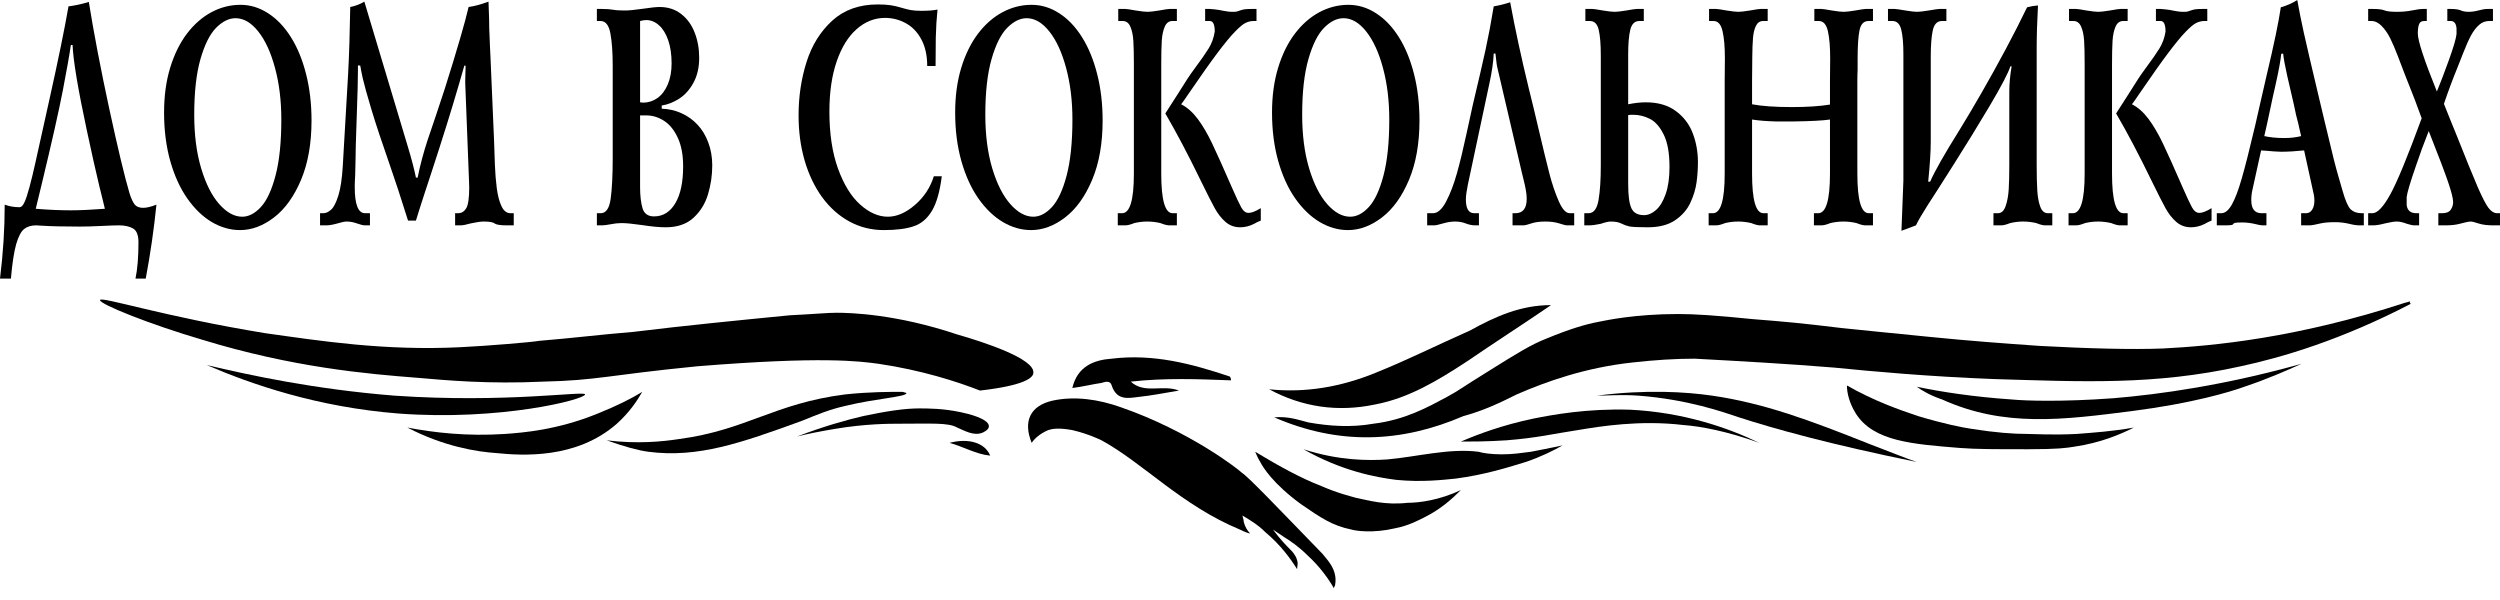 <svg width="200" height="48" viewBox="0 0 200 48" fill="none" xmlns="http://www.w3.org/2000/svg">
<path d="M90.459 30.53C91.576 31.551 92.999 30.735 94.319 31.245C93.1 31.449 92.084 31.653 91.069 31.755C90.256 31.857 89.342 32.061 88.935 30.837C88.834 30.428 88.427 30.53 88.123 30.633C87.411 30.735 86.599 30.939 85.786 31.041C86.192 29.306 87.513 28.796 88.935 28.694C92.288 28.286 95.335 29.102 98.383 30.122C98.383 30.122 98.484 30.224 98.484 30.428C95.843 30.326 93.202 30.224 90.459 30.53Z" fill="black"/>
<path d="M117.583 26.449C115.043 27.572 112.605 28.796 110.065 29.816C107.323 30.939 104.478 31.449 101.532 31.143C104.173 32.572 107.018 32.98 109.964 32.367C112.707 31.857 115.043 30.429 117.38 28.898C119.615 27.367 121.85 25.939 124.084 24.408C121.646 24.408 119.615 25.327 117.583 26.449Z" fill="black"/>
<path d="M72.205 31.347C71.189 31.347 69.564 31.347 67.634 31.551C61.945 32.266 59.71 34.408 54.326 35.123C53.005 35.327 50.973 35.531 48.535 35.225C49.958 35.735 51.075 36.041 51.888 36.143C55.849 36.653 59.303 35.429 64.078 33.694C65.602 33.082 66.313 32.776 67.634 32.47C70.173 31.857 72.51 31.755 72.51 31.449C72.611 31.449 72.51 31.449 72.205 31.347Z" fill="black"/>
<path d="M32.586 34.204C35.532 35.735 38.173 36.143 39.697 36.245C41.729 36.449 46.097 36.755 49.348 33.898C50.364 32.98 50.973 32.062 51.38 31.347C50.567 31.857 49.348 32.47 47.824 33.082C44.573 34.408 41.831 34.612 40.408 34.715C37.361 34.919 34.719 34.612 32.586 34.204Z" fill="black"/>
<path d="M31.57 31.653C25.17 31.143 19.989 30.02 16.535 29.204C20.091 30.735 25.373 32.571 31.875 33.082C40.002 33.694 46.808 31.959 46.808 31.551C46.808 31.245 40.51 32.265 31.57 31.653Z" fill="black"/>
<path d="M162.18 34.715C161.062 34.715 159.64 34.612 157.71 34.306C156.999 34.204 155.475 33.898 153.443 33.286C151.919 32.776 149.888 32.061 147.754 30.837C147.754 31.449 147.957 32.266 148.465 33.082C149.888 35.327 153.037 35.531 156.796 35.837C158.116 35.939 159.538 35.939 162.281 35.939C164.618 35.939 165.329 35.837 165.938 35.735C168.072 35.429 169.697 34.715 170.713 34.204C168.986 34.51 167.462 34.612 166.142 34.715C164.211 34.816 162.688 34.715 162.18 34.715Z" fill="black"/>
<path d="M75.964 35.429C77.488 35.021 78.808 35.429 79.215 36.449C78.097 36.347 77.081 35.735 75.964 35.429Z" fill="black"/>
<path d="M130.383 32.776C126.929 32.673 124.186 33.184 122.662 33.49C120.224 34 118.294 34.714 116.872 35.327C117.684 35.327 119.005 35.327 120.529 35.224C123.069 35.02 124.186 34.714 126.218 34.408C128.046 34.102 131.196 33.592 134.65 34C136.072 34.102 138.205 34.51 140.745 35.428C138.205 34.204 134.65 32.98 130.383 32.776Z" fill="black"/>
<path d="M118.294 36.143C115.957 35.837 113.316 36.551 110.98 36.755C109.456 36.857 107.119 36.857 104.275 35.939C107.323 37.674 110.065 38.184 111.691 38.388C113.723 38.592 115.45 38.388 116.465 38.286C118.802 37.98 120.732 37.367 122.053 36.959C123.272 36.551 124.288 36.041 124.999 35.633C123.983 35.837 123.069 36.041 122.459 36.143C121.646 36.245 121.037 36.347 120.123 36.347C119.31 36.347 118.599 36.245 118.294 36.143Z" fill="black"/>
<path d="M108.44 39.816C108.135 39.715 107.119 39.51 105.494 38.796C104.173 38.286 102.446 37.368 100.415 36.143C100.516 36.347 100.618 36.653 100.821 36.959C101.024 37.368 101.837 38.694 104.072 40.327C105.697 41.449 106.611 42.061 108.135 42.368C108.44 42.47 109.862 42.674 111.589 42.266C112.707 42.061 113.621 41.551 114.027 41.347C115.246 40.735 116.161 39.919 116.872 39.204C115.145 40.021 113.519 40.225 112.605 40.225C110.776 40.429 109.456 40.021 108.44 39.816Z" fill="black"/>
<path d="M76.878 32.98C75.456 32.673 74.237 32.673 73.526 32.673C72.408 32.673 70.986 32.877 69.056 33.286C67.735 33.592 65.907 34.102 63.773 34.918C64.586 34.714 65.602 34.51 66.821 34.306C69.259 33.898 71.189 33.898 71.799 33.898C74.542 33.898 75.862 33.796 76.573 34.204C77.081 34.408 77.894 34.918 78.605 34.612C78.605 34.612 79.113 34.408 79.113 34.102C79.113 33.49 77.386 33.081 76.878 32.98Z" fill="black"/>
<path d="M149.583 35.531C144.707 33.592 141.151 32.265 136.986 31.653C134.853 31.347 131.703 31.143 127.742 31.653C128.554 31.653 129.672 31.551 131.094 31.653C135.056 31.959 137.9 32.98 139.119 33.388C141.964 34.306 146.332 35.531 153.342 36.959C152.427 36.653 151.208 36.143 149.583 35.531Z" fill="black"/>
<path d="M82.668 29.816C82.77 28.694 78.707 27.367 76.573 26.755C71.697 25.122 68.04 25.02 66.922 25.02C66.211 25.02 65.195 25.122 63.164 25.224C58.999 25.633 54.834 26.041 50.669 26.551C48.129 26.755 45.691 27.061 43.151 27.265C42.643 27.367 38.986 27.673 36.853 27.775C30.757 28.081 25.576 27.265 21.208 26.653C13.081 25.326 8.103 23.694 8.002 24C7.9 24.306 11.964 25.939 16.129 27.163C23.443 29.408 29.437 29.918 33.399 30.224C35.735 30.428 39.088 30.735 43.456 30.53C47.824 30.428 48.535 30.02 55.748 29.306C65.805 28.49 68.751 28.898 70.275 29.102C73.729 29.612 76.573 30.53 78.402 31.245C81.957 30.837 82.668 30.224 82.668 29.816Z" fill="black"/>
<path d="M169.088 31.857C164.923 32.163 161.977 32.061 160.961 31.959C157.913 31.755 155.272 31.347 153.342 30.939C153.748 31.245 154.459 31.653 155.373 31.959C160.351 34.204 165.024 33.592 170.611 32.878C175.386 32.265 178.434 31.347 179.551 30.939C181.38 30.326 183.005 29.612 184.123 29.102C177.926 30.837 172.745 31.551 169.088 31.857Z" fill="black"/>
<path d="M192.859 24.102C192.757 24.102 192.554 24.204 192.453 24.204C183.716 27.061 177.011 27.674 173.05 27.878C170.611 27.98 166.954 27.878 163.196 27.674C160.25 27.469 157.507 27.265 154.459 26.959C151.411 26.653 148.262 26.347 147.348 26.245C143.996 25.837 142.777 25.735 140.237 25.531C137.189 25.224 135.564 25.122 134.243 25.122C130.789 25.122 128.453 25.633 127.945 25.735C126.827 25.939 125.507 26.347 123.78 27.061C122.459 27.571 121.342 28.286 119.208 29.612C116.567 31.245 116.872 31.143 115.754 31.755C114.23 32.571 112.402 33.592 109.862 33.898C108.135 34.204 106.408 34.102 104.681 33.796C103.869 33.592 103.056 33.286 101.938 33.388C107.119 35.633 112.097 35.429 117.075 33.286C118.599 32.878 119.919 32.265 121.342 31.551C123.678 30.531 126.827 29.408 130.586 29C132.415 28.796 134.04 28.694 135.564 28.694C139.323 28.898 142.98 29.102 146.738 29.408C149.786 29.714 154.256 30.122 159.538 30.326C166.548 30.531 172.338 30.837 179.246 29.306C182.599 28.592 187.373 27.163 192.859 24.306C192.757 24.204 192.757 24.102 192.859 24.102Z" fill="black"/>
<path d="M105.799 44.306C101.837 40.225 99.907 38.184 99.297 37.776C99.094 37.572 95.234 34.51 89.646 32.572C87.919 31.959 85.989 31.653 84.161 32.061C82.434 32.469 81.824 33.694 82.535 35.429C82.738 35.123 83.145 34.714 83.856 34.408C84.161 34.306 84.669 34.204 85.786 34.408C87.107 34.714 88.123 35.225 88.123 35.225C91.475 37.061 94.522 40.429 99.196 42.367C99.602 42.572 99.907 42.674 100.008 42.674C99.805 42.469 99.602 42.163 99.5 41.755C99.5 41.551 99.399 41.347 99.399 41.245C99.907 41.551 100.618 41.959 101.227 42.572C102.446 43.592 103.259 44.714 103.767 45.531C103.767 45.327 103.869 45.123 103.767 44.816C103.665 44.408 103.361 44.102 103.259 44C102.954 43.694 102.446 43.184 101.837 42.367C102.142 42.572 102.446 42.776 102.751 42.98C103.259 43.286 103.97 43.796 104.58 44.408C105.596 45.327 106.307 46.347 106.713 47.061C106.713 46.959 106.815 46.857 106.815 46.755C107.018 45.531 106.103 44.714 105.799 44.306Z" fill="black"/>
<path d="M0.874 22.286H0C0.251 20.281 0.376 18.31 0.376 16.372C0.736 16.509 1.136 16.577 1.576 16.577C1.701 16.577 1.824 16.455 1.944 16.21C2.064 15.965 2.202 15.552 2.358 14.971C2.514 14.39 2.673 13.735 2.834 13.004C2.999 12.274 3.372 10.591 3.954 7.956C4.657 4.802 5.165 2.32 5.48 0.51C5.999 0.444 6.541 0.326 7.106 0.156C7.502 2.625 8.043 5.453 8.728 8.64C9.417 11.828 9.96 14.098 10.358 15.451C10.489 15.866 10.626 16.166 10.768 16.353C10.913 16.536 11.142 16.627 11.454 16.627C11.729 16.627 12.084 16.542 12.515 16.372C12.315 18.347 12.029 20.319 11.659 22.286H10.839C10.998 21.53 11.077 20.561 11.077 19.379C11.077 18.81 10.932 18.443 10.643 18.277C10.353 18.111 9.978 18.028 9.518 18.028C9.245 18.028 8.769 18.044 8.089 18.078C7.409 18.111 6.842 18.127 6.387 18.127C5.075 18.127 4.042 18.102 3.29 18.053C3.242 18.053 3.176 18.049 3.089 18.04C3.003 18.032 2.937 18.028 2.893 18.028C2.5 18.028 2.179 18.125 1.931 18.32C1.686 18.515 1.474 18.918 1.296 19.528C1.12 20.142 0.98 21.061 0.874 22.286ZM5.806 3.598H5.668C5.56 4.366 5.346 5.574 5.029 7.221C4.711 8.864 4.148 11.363 3.34 14.716C3.254 15.073 3.185 15.355 3.135 15.563C3.085 15.77 2.993 16.15 2.859 16.702C3.868 16.785 4.804 16.826 5.668 16.826C6.368 16.826 7.275 16.785 8.39 16.702C8.325 16.432 8.28 16.241 8.252 16.129C8.224 16.013 8.179 15.83 8.118 15.581C8.057 15.328 7.999 15.098 7.946 14.89C7.659 13.695 7.322 12.191 6.935 10.377C6.23 7.078 5.854 4.818 5.806 3.598Z" fill="black"/>
<path d="M13.126 9.001C13.126 7.686 13.287 6.495 13.611 5.428C13.937 4.358 14.384 3.447 14.953 2.695C15.524 1.944 16.177 1.372 16.913 0.977C17.651 0.583 18.426 0.386 19.237 0.386C20.017 0.386 20.753 0.61 21.444 1.058C22.138 1.502 22.744 2.135 23.263 2.957C23.784 3.779 24.191 4.764 24.483 5.914C24.776 7.059 24.922 8.3 24.922 9.636C24.922 11.475 24.642 13.06 24.082 14.392C23.522 15.72 22.8 16.723 21.917 17.399C21.036 18.071 20.132 18.407 19.204 18.407C18.426 18.407 17.674 18.194 16.946 17.766C16.222 17.335 15.57 16.708 14.99 15.886C14.41 15.06 13.955 14.062 13.623 12.892C13.291 11.718 13.126 10.421 13.126 9.001ZM15.538 9.182C15.538 10.8 15.723 12.23 16.094 13.471C16.467 14.712 16.951 15.666 17.544 16.335C18.138 17.003 18.748 17.337 19.375 17.337C19.893 17.337 20.391 17.079 20.867 16.565C21.347 16.046 21.74 15.202 22.046 14.031C22.353 12.861 22.506 11.371 22.506 9.562C22.506 8.059 22.339 6.688 22.004 5.447C21.673 4.206 21.226 3.231 20.663 2.521C20.1 1.811 19.494 1.457 18.844 1.457C18.317 1.457 17.802 1.71 17.297 2.216C16.793 2.722 16.374 3.557 16.039 4.719C15.705 5.881 15.538 7.368 15.538 9.182Z" fill="black"/>
<path d="M25.604 18.028V17.057H25.863C26.075 17.057 26.285 16.961 26.494 16.77C26.703 16.579 26.895 16.202 27.071 15.637C27.246 15.073 27.363 14.289 27.422 13.284L27.848 5.939C27.929 4.449 27.986 2.656 28.02 0.56C28.427 0.481 28.803 0.338 29.148 0.131L32.626 11.728C32.93 12.736 33.146 13.562 33.274 14.206H33.412C33.515 13.683 33.635 13.17 33.772 12.668C33.908 12.162 34.052 11.68 34.202 11.224C34.355 10.767 34.581 10.101 34.879 9.226C35.178 8.346 35.413 7.634 35.586 7.09C36.575 3.953 37.209 1.776 37.488 0.56C37.964 0.494 38.495 0.351 39.08 0.131C39.089 0.301 39.097 0.54 39.105 0.847C39.117 1.15 39.125 1.386 39.13 1.556C39.13 2.017 39.142 2.459 39.164 2.882C39.178 3.247 39.189 3.521 39.197 3.704C39.209 3.882 39.221 4.144 39.235 4.488L39.523 11.193C39.543 11.819 39.565 12.473 39.59 13.154C39.615 13.83 39.666 14.461 39.741 15.046C39.816 15.631 39.941 16.113 40.117 16.49C40.293 16.868 40.535 17.057 40.844 17.057H41.099V18.028H40.552C40.031 18.028 39.706 17.978 39.578 17.878C39.45 17.775 39.153 17.723 38.687 17.723C38.459 17.723 38.116 17.773 37.659 17.872C37.305 17.976 37.031 18.028 36.836 18.028H36.409V17.057H36.648C36.923 17.057 37.141 16.924 37.3 16.658C37.459 16.393 37.538 15.828 37.538 14.965C37.538 14.919 37.535 14.838 37.529 14.722C37.524 14.606 37.521 14.519 37.521 14.461L37.216 6.58L37.249 5.254H37.145C37.067 5.499 36.93 5.974 36.735 6.679C36.15 8.701 35.396 11.116 34.474 13.925C34.273 14.536 34.128 14.975 34.039 15.245C33.953 15.515 33.818 15.932 33.634 16.496C33.508 16.924 33.388 17.308 33.274 17.648H32.643C32.52 17.283 32.395 16.891 32.267 16.471C32.063 15.799 31.704 14.712 31.188 13.21C30.558 11.413 30.067 9.929 29.713 8.759C29.361 7.584 29.132 6.756 29.023 6.275C28.917 5.793 28.85 5.453 28.822 5.254L28.634 5.229V5.659C28.634 6.368 28.606 7.474 28.55 8.977C28.509 10.18 28.48 11.064 28.463 11.628C28.457 11.894 28.45 12.297 28.442 12.836C28.433 13.376 28.424 13.78 28.413 14.05C28.39 14.424 28.379 14.729 28.379 14.965C28.379 16.36 28.654 17.057 29.203 17.057H29.596V18.028H29.203C29.052 18.028 28.835 17.976 28.55 17.872C28.275 17.773 28 17.723 27.727 17.723C27.571 17.723 27.331 17.773 27.008 17.872C26.637 17.976 26.341 18.028 26.118 18.028H25.604Z" fill="black"/>
<path d="M47.75 0.716H48.143C48.516 0.716 48.816 0.737 49.042 0.778C49.267 0.82 49.585 0.84 49.995 0.84C50.301 0.84 50.772 0.795 51.408 0.703C52.043 0.608 52.496 0.56 52.766 0.56C53.441 0.56 54.016 0.747 54.493 1.121C54.972 1.49 55.331 1.984 55.571 2.602C55.814 3.22 55.935 3.893 55.935 4.619C55.935 5.387 55.786 6.047 55.487 6.599C55.192 7.151 54.815 7.578 54.355 7.881C53.898 8.18 53.425 8.366 52.938 8.441V8.696C53.498 8.713 54.023 8.833 54.514 9.057C55.007 9.277 55.437 9.585 55.805 9.979C56.173 10.373 56.46 10.85 56.666 11.411C56.875 11.967 56.98 12.575 56.98 13.235C56.98 14.023 56.867 14.793 56.641 15.544C56.416 16.295 56.025 16.924 55.471 17.43C54.916 17.932 54.181 18.183 53.264 18.183C52.754 18.183 52.114 18.123 51.345 18.003C50.606 17.899 50.07 17.847 49.736 17.847C49.449 17.847 49.153 17.878 48.849 17.941C48.548 17.999 48.319 18.028 48.16 18.028H47.75V17.057H48.059C48.483 17.057 48.748 16.669 48.854 15.893C48.962 15.112 49.017 14.023 49.017 12.624V5.279C49.017 4.208 48.955 3.341 48.833 2.677C48.71 2.013 48.447 1.681 48.043 1.681H47.75V0.716ZM51.207 1.681V8.186L51.45 8.211C51.865 8.211 52.246 8.088 52.595 7.844C52.943 7.595 53.219 7.231 53.422 6.754C53.626 6.273 53.728 5.713 53.728 5.073C53.728 4.36 53.637 3.741 53.456 3.218C53.275 2.695 53.03 2.297 52.72 2.023C52.411 1.745 52.072 1.606 51.705 1.606C51.546 1.606 51.38 1.631 51.207 1.681ZM51.705 9.232H51.207V14.965C51.207 15.646 51.271 16.208 51.399 16.652C51.53 17.092 51.838 17.312 52.323 17.312C53.042 17.312 53.609 16.961 54.025 16.26C54.443 15.559 54.651 14.575 54.651 13.309C54.651 12.396 54.508 11.633 54.221 11.018C53.934 10.4 53.566 9.948 53.117 9.661C52.669 9.375 52.198 9.232 51.705 9.232Z" fill="black"/>
<path d="M74.708 14.1H75.343C75.19 15.32 74.927 16.243 74.553 16.87C74.18 17.492 73.694 17.903 73.094 18.102C72.498 18.306 71.701 18.407 70.703 18.407C69.711 18.407 68.796 18.179 67.957 17.723C67.118 17.266 66.392 16.621 65.779 15.787C65.169 14.948 64.701 13.971 64.374 12.855C64.049 11.738 63.886 10.531 63.886 9.232C63.886 7.734 64.097 6.312 64.521 4.968C64.947 3.619 65.634 2.513 66.582 1.65C67.532 0.786 68.746 0.355 70.223 0.355C70.66 0.355 71.013 0.378 71.28 0.423C71.55 0.465 71.825 0.529 72.104 0.616C72.385 0.699 72.633 0.762 72.848 0.803C73.062 0.845 73.358 0.865 73.734 0.865C74.255 0.865 74.677 0.832 75.001 0.766C74.928 1.455 74.882 2.202 74.863 3.007C74.851 3.758 74.846 4.515 74.846 5.279H74.177C74.177 4.445 74.021 3.737 73.709 3.156C73.4 2.575 72.987 2.143 72.472 1.861C71.956 1.575 71.4 1.432 70.804 1.432C69.968 1.432 69.211 1.731 68.534 2.328C67.857 2.922 67.323 3.785 66.933 4.918C66.545 6.051 66.352 7.387 66.352 8.927C66.352 10.699 66.582 12.22 67.041 13.49C67.501 14.76 68.092 15.718 68.814 16.366C69.538 17.013 70.275 17.337 71.025 17.337C71.741 17.337 72.462 17.026 73.186 16.403C73.914 15.78 74.421 15.013 74.708 14.1Z" fill="black"/>
<path d="M76.413 9.001C76.413 7.686 76.575 6.495 76.898 5.428C77.224 4.358 77.672 3.447 78.24 2.695C78.811 1.944 79.465 1.372 80.201 0.977C80.939 0.583 81.714 0.386 82.525 0.386C83.305 0.386 84.041 0.61 84.732 1.058C85.426 1.502 86.032 2.135 86.55 2.957C87.071 3.779 87.478 4.764 87.771 5.914C88.064 7.059 88.21 8.3 88.21 9.636C88.21 11.475 87.93 13.06 87.37 14.392C86.809 15.72 86.088 16.723 85.204 17.399C84.324 18.071 83.419 18.407 82.491 18.407C81.714 18.407 80.961 18.194 80.234 17.766C79.51 17.335 78.857 16.708 78.278 15.886C77.698 15.06 77.243 14.062 76.911 12.892C76.579 11.718 76.413 10.421 76.413 9.001ZM78.825 9.182C78.825 10.8 79.011 12.23 79.381 13.471C79.755 14.712 80.238 15.666 80.832 16.335C81.425 17.003 82.036 17.337 82.663 17.337C83.181 17.337 83.678 17.079 84.155 16.565C84.634 16.046 85.027 15.202 85.334 14.031C85.64 12.861 85.794 11.371 85.794 9.562C85.794 8.059 85.626 6.688 85.292 5.447C84.96 4.206 84.513 3.231 83.95 2.521C83.387 1.811 82.781 1.457 82.132 1.457C81.605 1.457 81.09 1.71 80.585 2.216C80.081 2.722 79.661 3.557 79.327 4.719C78.993 5.881 78.825 7.368 78.825 9.182Z" fill="black"/>
<path d="M89.46 0.716H90.024C90.127 0.716 90.406 0.757 90.86 0.84C91.298 0.911 91.612 0.946 91.805 0.946C91.983 0.946 92.291 0.911 92.729 0.84C93.183 0.757 93.463 0.716 93.569 0.716H94.15V1.681H93.79C93.514 1.681 93.311 1.832 93.18 2.135C93.049 2.438 92.97 2.816 92.942 3.268C92.914 3.716 92.9 4.335 92.9 5.123V13.894C92.9 16.003 93.202 17.057 93.807 17.057H94.15V18.028H93.531C93.37 18.028 93.137 17.968 92.833 17.847C92.485 17.764 92.136 17.723 91.788 17.723C91.434 17.723 91.086 17.764 90.743 17.847C90.439 17.968 90.205 18.028 90.041 18.028H89.422V17.057H89.765C90.395 17.057 90.71 16.003 90.71 13.894V5.123C90.71 4.335 90.696 3.716 90.668 3.268C90.64 2.816 90.561 2.438 90.43 2.135C90.299 1.832 90.095 1.681 89.819 1.681H89.46V0.716ZM96.411 1.681V0.716H96.771C96.857 0.716 96.98 0.726 97.139 0.747C97.297 0.768 97.415 0.782 97.49 0.791C97.557 0.803 97.71 0.832 97.95 0.878C98.189 0.923 98.383 0.946 98.531 0.946C98.731 0.946 98.864 0.94 98.928 0.928C98.995 0.911 99.085 0.882 99.2 0.84C99.317 0.795 99.435 0.764 99.555 0.747C99.675 0.726 99.871 0.716 100.144 0.716H100.52V1.681H100.278C100.061 1.681 99.847 1.733 99.638 1.836C99.432 1.936 99.151 2.17 98.794 2.54C98.437 2.905 97.973 3.467 97.402 4.227C96.831 4.986 96.077 6.051 95.141 7.42C94.831 7.881 94.615 8.188 94.493 8.342C94.983 8.595 95.426 8.987 95.822 9.518C96.218 10.049 96.601 10.703 96.972 11.479C97.342 12.255 97.88 13.452 98.585 15.071C98.894 15.78 99.131 16.285 99.296 16.584C99.46 16.882 99.656 17.032 99.885 17.032C100.125 17.032 100.451 16.905 100.863 16.652V17.648C100.682 17.714 100.505 17.799 100.332 17.903C99.967 18.09 99.595 18.183 99.216 18.183C98.762 18.183 98.37 18.04 98.042 17.754C97.713 17.468 97.426 17.102 97.18 16.658C96.935 16.214 96.576 15.507 96.102 14.536C95.071 12.411 94.112 10.591 93.226 9.076C93.541 8.595 93.874 8.076 94.225 7.52C94.576 6.96 94.833 6.555 94.994 6.306C95.156 6.057 95.354 5.775 95.588 5.459C96.07 4.812 96.436 4.287 96.687 3.884C96.938 3.478 97.102 3.025 97.18 2.527C97.18 1.963 97.049 1.681 96.787 1.681H96.411Z" fill="black"/>
<path d="M101.762 9.001C101.762 7.686 101.924 6.495 102.247 5.428C102.573 4.358 103.02 3.447 103.589 2.695C104.16 1.944 104.813 1.372 105.549 0.977C106.288 0.583 107.062 0.386 107.873 0.386C108.654 0.386 109.389 0.61 110.08 1.058C110.774 1.502 111.381 2.135 111.899 2.957C112.42 3.779 112.827 4.764 113.119 5.914C113.412 7.059 113.558 8.3 113.558 9.636C113.558 11.475 113.278 13.06 112.718 14.392C112.158 15.72 111.436 16.723 110.553 17.399C109.672 18.071 108.768 18.407 107.84 18.407C107.062 18.407 106.31 18.194 105.583 17.766C104.858 17.335 104.206 16.708 103.626 15.886C103.047 15.06 102.591 14.062 102.259 12.892C101.928 11.718 101.762 10.421 101.762 9.001ZM104.174 9.182C104.174 10.8 104.359 12.23 104.73 13.471C105.103 14.712 105.587 15.666 106.18 16.335C106.774 17.003 107.384 17.337 108.011 17.337C108.53 17.337 109.027 17.079 109.504 16.565C109.983 16.046 110.376 15.202 110.682 14.031C110.989 12.861 111.142 11.371 111.142 9.562C111.142 8.059 110.975 6.688 110.641 5.447C110.309 4.206 109.862 3.231 109.299 2.521C108.736 1.811 108.13 1.457 107.48 1.457C106.954 1.457 106.438 1.71 105.934 2.216C105.429 2.722 105.01 3.557 104.676 4.719C104.341 5.881 104.174 7.368 104.174 9.182Z" fill="black"/>
<path d="M114.173 18.028V17.057H114.637C115.013 17.057 115.364 16.745 115.69 16.123C116.019 15.496 116.308 14.741 116.556 13.857C116.804 12.973 117.066 11.89 117.341 10.607C117.617 9.325 117.776 8.595 117.818 8.416C118.281 6.474 118.625 4.986 118.85 3.953C119.076 2.915 119.292 1.768 119.498 0.51C119.967 0.427 120.405 0.317 120.815 0.181C121.208 2.318 121.706 4.621 122.307 7.09C122.608 8.294 122.848 9.288 123.026 10.072C123.444 11.848 123.758 13.139 123.967 13.944C124.179 14.749 124.424 15.469 124.703 16.104C124.984 16.739 125.275 17.057 125.576 17.057H125.936V18.028H125.372C125.26 18.028 125.048 17.976 124.736 17.872C124.418 17.773 124.048 17.723 123.624 17.723C123.164 17.723 122.787 17.775 122.491 17.878C122.196 17.978 121.991 18.028 121.877 18.028H121.003V17.057H121.229C121.834 17.057 122.136 16.675 122.136 15.911C122.136 15.683 122.112 15.442 122.065 15.189C122.02 14.932 121.956 14.641 121.873 14.318C121.792 13.99 121.747 13.807 121.739 13.77L119.77 5.329C119.745 5.217 119.72 5.04 119.695 4.8C119.67 4.555 119.65 4.382 119.636 4.283H119.498C119.471 4.943 119.356 5.733 119.156 6.655L117.425 14.791C117.322 15.289 117.27 15.679 117.27 15.961C117.27 16.692 117.493 17.057 117.939 17.057H118.315V18.028H118.027C117.782 18.028 117.528 17.978 117.266 17.878C117.004 17.775 116.721 17.723 116.418 17.723C116.1 17.723 115.77 17.775 115.427 17.878C115.087 17.978 114.857 18.028 114.737 18.028H114.173Z" fill="black"/>
<path d="M126.83 0.716H127.395C127.495 0.716 127.775 0.757 128.235 0.84C128.667 0.911 128.98 0.946 129.175 0.946C129.354 0.946 129.662 0.911 130.099 0.84C130.559 0.757 130.839 0.716 130.939 0.716H131.504V1.681H131.144C130.782 1.681 130.542 1.911 130.425 2.372C130.311 2.832 130.254 3.496 130.254 4.364V8.342C130.758 8.238 131.232 8.186 131.675 8.186C132.642 8.186 133.439 8.418 134.066 8.883C134.693 9.344 135.145 9.937 135.421 10.664C135.697 11.386 135.834 12.158 135.834 12.979C135.834 13.511 135.798 14.044 135.726 14.579C135.653 15.114 135.488 15.662 135.228 16.223C134.969 16.779 134.561 17.245 134.004 17.623C133.449 17.997 132.719 18.183 131.813 18.183C131.036 18.183 130.54 18.159 130.325 18.109C130.113 18.059 129.904 17.982 129.698 17.878C129.495 17.775 129.217 17.723 128.866 17.723C128.682 17.723 128.415 17.783 128.064 17.903C127.693 17.986 127.372 18.028 127.102 18.028H126.743V17.057H127.085C127.498 17.057 127.764 16.704 127.884 15.998C128.004 15.293 128.064 14.372 128.064 13.235V4.438C128.064 3.538 128.008 2.853 127.896 2.384C127.788 1.915 127.552 1.681 127.19 1.681H126.83V0.716ZM130.254 9.207V14.716C130.254 15.642 130.34 16.289 130.513 16.658C130.686 17.028 131.022 17.212 131.521 17.212C131.849 17.212 132.17 17.075 132.482 16.801C132.797 16.523 133.055 16.096 133.255 15.519C133.459 14.938 133.56 14.218 133.56 13.359C133.56 12.255 133.407 11.394 133.101 10.776C132.797 10.153 132.429 9.732 131.997 9.512C131.565 9.292 131.115 9.182 130.647 9.182C130.466 9.182 130.335 9.19 130.254 9.207Z" fill="black"/>
<path d="M136.725 0.716H137.289C137.389 0.716 137.67 0.757 138.129 0.84C138.567 0.911 138.88 0.946 139.07 0.946C139.254 0.946 139.562 0.911 139.994 0.84C140.454 0.757 140.734 0.716 140.834 0.716H141.415V1.681H141.055C140.796 1.681 140.604 1.807 140.479 2.06C140.353 2.309 140.274 2.635 140.24 3.038C140.207 3.44 140.187 3.957 140.182 4.588C140.182 4.841 140.179 5.185 140.173 5.621C140.168 6.057 140.165 6.36 140.165 6.53V8.342C140.937 8.491 142.004 8.566 143.367 8.566C144.568 8.566 145.578 8.499 146.398 8.366V6.48C146.398 6.306 146.401 6.015 146.406 5.609C146.412 5.202 146.414 4.889 146.414 4.669C146.414 3.752 146.353 3.025 146.231 2.49C146.108 1.951 145.867 1.681 145.507 1.681H145.148V0.716H145.712C145.813 0.716 146.093 0.757 146.552 0.84C146.99 0.911 147.303 0.946 147.493 0.946C147.677 0.946 147.985 0.911 148.417 0.84C148.877 0.757 149.157 0.716 149.257 0.716H149.838V1.681H149.479C149.102 1.681 148.863 1.93 148.76 2.428C148.659 2.926 148.609 3.689 148.609 4.719V5.584C148.595 5.82 148.588 6.136 148.588 6.53V13.894C148.588 16.003 148.892 17.057 149.499 17.057H149.838V18.028H149.224C149.059 18.028 148.825 17.968 148.521 17.847C148.178 17.764 147.83 17.723 147.476 17.723C147.128 17.723 146.78 17.764 146.431 17.847C146.127 17.968 145.893 18.028 145.729 18.028H145.114V17.057H145.457C146.084 17.057 146.398 16.003 146.398 13.894V9.562C145.854 9.645 144.873 9.697 143.455 9.717H142.084C141.317 9.697 140.678 9.645 140.165 9.562V13.894C140.165 16.003 140.467 17.057 141.072 17.057H141.415V18.028H140.801C140.636 18.028 140.402 17.968 140.098 17.847C139.755 17.764 139.407 17.723 139.053 17.723C138.699 17.723 138.351 17.764 138.008 17.847C137.704 17.968 137.47 18.028 137.306 18.028H136.691V17.057H137.034C137.661 17.057 137.975 16.003 137.975 13.894V6.48C137.975 6.306 137.977 6.015 137.983 5.609C137.989 5.202 137.991 4.889 137.991 4.669C137.991 3.752 137.929 3.025 137.803 2.49C137.681 1.951 137.441 1.681 137.084 1.681H136.725V0.716Z" fill="black"/>
<path d="M151.038 0.716H151.585C151.669 0.716 151.955 0.757 152.442 0.84C152.874 0.911 153.182 0.946 153.366 0.946C153.544 0.946 153.852 0.911 154.29 0.84C154.778 0.757 155.063 0.716 155.147 0.716H155.711V1.681H155.352C154.978 1.681 154.736 1.928 154.624 2.422C154.516 2.915 154.461 3.621 154.461 4.538V11.348C154.461 12.099 154.393 13.162 154.256 14.536H154.411C154.771 13.706 155.558 12.319 156.773 10.377C157.305 9.514 157.896 8.518 158.545 7.389C159.195 6.256 159.831 5.107 160.456 3.94C161.08 2.77 161.65 1.652 162.165 0.585C162.436 0.51 162.727 0.461 163.039 0.436C162.969 1.706 162.934 2.853 162.934 3.878V13.235C162.934 14.069 162.951 14.747 162.985 15.27C163.018 15.793 163.1 16.223 163.231 16.559C163.362 16.891 163.56 17.057 163.825 17.057H164.184V18.028H163.603C163.439 18.028 163.205 17.968 162.901 17.847C162.558 17.764 162.204 17.723 161.839 17.723C161.499 17.723 161.158 17.764 160.815 17.847C160.503 17.968 160.269 18.028 160.113 18.028H159.477V17.057H159.837C160.116 17.057 160.32 16.866 160.451 16.484C160.585 16.102 160.667 15.652 160.698 15.133C160.729 14.61 160.744 13.961 160.744 13.185V7.296C160.744 6.698 160.807 6.034 160.932 5.304H160.832C160.651 5.856 160.103 6.904 159.189 8.447C158.275 9.987 157.316 11.547 156.313 13.129C155.313 14.71 154.627 15.783 154.256 16.347C153.78 17.09 153.454 17.65 153.278 18.028L152.116 18.463C152.219 15.944 152.271 14.61 152.271 14.461V4.308C152.271 3.474 152.214 2.828 152.099 2.372C151.985 1.911 151.751 1.681 151.397 1.681H151.038V0.716Z" fill="black"/>
<path d="M165.522 0.716H166.086C166.189 0.716 166.468 0.757 166.922 0.84C167.36 0.911 167.675 0.946 167.867 0.946C168.045 0.946 168.353 0.911 168.791 0.84C169.245 0.757 169.525 0.716 169.631 0.716H170.212V1.681H169.853C169.577 1.681 169.373 1.832 169.242 2.135C169.111 2.438 169.032 2.816 169.004 3.268C168.976 3.716 168.962 4.335 168.962 5.123V13.894C168.962 16.003 169.265 17.057 169.869 17.057H170.212V18.028H169.593C169.432 18.028 169.199 17.968 168.895 17.847C168.547 17.764 168.199 17.723 167.85 17.723C167.496 17.723 167.148 17.764 166.805 17.847C166.502 17.968 166.267 18.028 166.103 18.028H165.484V17.057H165.827C166.457 17.057 166.772 16.003 166.772 13.894V5.123C166.772 4.335 166.758 3.716 166.73 3.268C166.702 2.816 166.623 2.438 166.492 2.135C166.361 1.832 166.157 1.681 165.882 1.681H165.522V0.716ZM172.474 1.681V0.716H172.833C172.919 0.716 173.042 0.726 173.201 0.747C173.36 0.768 173.477 0.782 173.552 0.791C173.619 0.803 173.772 0.832 174.012 0.878C174.252 0.923 174.445 0.946 174.593 0.946C174.794 0.946 174.926 0.94 174.99 0.928C175.057 0.911 175.148 0.882 175.262 0.84C175.379 0.795 175.497 0.764 175.617 0.747C175.737 0.726 175.933 0.716 176.206 0.716H176.583V1.681H176.34C176.123 1.681 175.91 1.733 175.701 1.836C175.494 1.936 175.213 2.17 174.856 2.54C174.5 2.905 174.036 3.467 173.464 4.227C172.893 4.986 172.139 6.051 171.203 7.42C170.894 7.881 170.678 8.188 170.555 8.342C171.045 8.595 171.488 8.987 171.884 9.518C172.28 10.049 172.663 10.703 173.034 11.479C173.404 12.255 173.942 13.452 174.647 15.071C174.957 15.78 175.194 16.285 175.358 16.584C175.522 16.882 175.719 17.032 175.947 17.032C176.187 17.032 176.513 16.905 176.925 16.652V17.648C176.744 17.714 176.567 17.799 176.395 17.903C176.03 18.09 175.658 18.183 175.279 18.183C174.824 18.183 174.433 18.04 174.104 17.754C173.775 17.468 173.488 17.102 173.243 16.658C172.998 16.214 172.638 15.507 172.164 14.536C171.133 12.411 170.175 10.591 169.288 9.076C169.603 8.595 169.936 8.076 170.287 7.52C170.639 6.96 170.895 6.555 171.057 6.306C171.218 6.057 171.416 5.775 171.65 5.459C172.132 4.812 172.499 4.287 172.749 3.884C173 3.478 173.165 3.025 173.243 2.527C173.243 1.963 173.112 1.681 172.85 1.681H172.474Z" fill="black"/>
<path d="M177.344 18.028V17.057H177.703C178.007 17.057 178.29 16.824 178.552 16.36C178.814 15.895 179.08 15.189 179.35 14.243C179.623 13.297 179.981 11.882 180.424 9.997C180.67 8.943 180.824 8.263 180.888 7.956C180.941 7.74 181 7.485 181.064 7.19C181.128 6.895 181.212 6.53 181.315 6.094C181.917 3.567 182.3 1.731 182.464 0.585C182.96 0.444 183.399 0.249 183.781 0C183.923 0.801 184.097 1.67 184.303 2.608C184.51 3.542 184.918 5.291 185.528 7.856C185.634 8.308 185.782 8.929 185.971 9.717C186.322 11.195 186.568 12.209 186.707 12.761C186.846 13.309 186.976 13.786 187.096 14.193C187.216 14.596 187.32 14.957 187.409 15.276C187.63 16.052 187.845 16.544 188.057 16.752C188.272 16.955 188.564 17.057 188.935 17.057H189.106V18.028H188.68C188.597 18.028 188.506 18.02 188.408 18.003C188.314 17.986 188.224 17.97 188.141 17.953C188.057 17.932 187.985 17.916 187.924 17.903C187.553 17.816 187.182 17.773 186.812 17.773C186.332 17.773 185.945 17.806 185.649 17.872C185.201 17.976 184.926 18.028 184.826 18.028H184.09V17.057H184.483C184.692 17.057 184.855 16.963 184.972 16.776C185.092 16.586 185.152 16.341 185.152 16.042C185.152 15.868 185.135 15.706 185.102 15.556L184.329 12.033C183.643 12.104 183.027 12.139 182.481 12.139C182.375 12.135 182.273 12.131 182.176 12.126C182.081 12.122 181.972 12.116 181.85 12.108C181.727 12.095 181.586 12.083 181.428 12.07C181.271 12.058 181.092 12.046 180.888 12.033L180.203 15.146C180.136 15.428 180.102 15.716 180.102 16.011C180.102 16.708 180.376 17.057 180.922 17.057H181.315V18.028H181.01C180.881 18.028 180.692 17.995 180.441 17.928C180.076 17.841 179.729 17.797 179.4 17.797C179.085 17.797 178.887 17.808 178.807 17.829C178.729 17.845 178.683 17.874 178.669 17.916C178.655 17.953 178.606 17.982 178.522 18.003C178.441 18.02 178.237 18.028 177.908 18.028H177.344ZM182.652 4.283L182.498 4.308C182.453 4.814 182.293 5.681 182.017 6.91C181.936 7.242 181.788 7.914 181.574 8.927C181.518 9.196 181.482 9.367 181.465 9.437C181.451 9.504 181.416 9.665 181.361 9.923C181.305 10.176 181.232 10.498 181.143 10.888C181.614 10.991 182.145 11.043 182.736 11.043C183.238 11.043 183.689 10.991 184.09 10.888C184.043 10.676 184 10.489 183.961 10.327C183.922 10.161 183.885 10 183.852 9.842C183.738 9.443 183.624 8.952 183.509 8.366C183.395 7.856 183.218 7.09 182.978 6.069C182.8 5.277 182.691 4.681 182.652 4.283Z" fill="black"/>
<path d="M189.453 0.716H189.813C190.264 0.716 190.582 0.755 190.766 0.834C190.953 0.909 191.286 0.946 191.765 0.946C192.183 0.946 192.583 0.909 192.965 0.834C193.349 0.755 193.65 0.716 193.868 0.716H194.144V1.681H193.939C193.724 1.681 193.585 1.77 193.521 1.948C193.457 2.123 193.425 2.366 193.425 2.677C193.425 3.258 193.933 4.806 194.95 7.321C195.212 6.69 195.529 5.862 195.899 4.837C196.273 3.808 196.48 3.104 196.522 2.727V2.247C196.48 1.87 196.327 1.681 196.062 1.681H195.786V0.716H196.046C196.416 0.716 196.689 0.755 196.865 0.834C197.043 0.909 197.249 0.946 197.484 0.946C197.737 0.946 198.003 0.909 198.282 0.834C198.563 0.755 198.81 0.716 199.022 0.716H199.436V1.681H199.126C198.825 1.681 198.556 1.787 198.32 1.998C198.083 2.21 197.871 2.488 197.684 2.832C197.497 3.177 197.281 3.662 197.036 4.289C196.794 4.912 196.657 5.258 196.627 5.329C196.211 6.345 195.841 7.339 195.515 8.31C195.732 8.85 195.908 9.288 196.041 9.624C196.178 9.956 196.321 10.309 196.472 10.682C197.28 12.716 197.863 14.145 198.219 14.971C198.579 15.793 198.866 16.347 199.08 16.633C199.298 16.916 199.53 17.057 199.778 17.057H200V18.028H199.436C198.981 18.028 198.598 17.978 198.286 17.878C197.974 17.775 197.769 17.723 197.672 17.723C197.507 17.723 197.21 17.783 196.781 17.903C196.469 17.986 196.092 18.028 195.648 18.028H195.067V17.057H195.377C195.7 17.057 195.926 16.965 196.054 16.783C196.185 16.6 196.25 16.395 196.25 16.166C196.25 15.884 196.118 15.355 195.853 14.579C195.589 13.799 195.07 12.434 194.298 10.483C193.93 11.404 193.588 12.338 193.27 13.284C192.821 14.579 192.576 15.403 192.534 15.756V16.422C192.598 16.845 192.855 17.057 193.303 17.057H193.529V18.028H193.082C193.015 18.028 192.838 17.986 192.551 17.903C192.242 17.783 191.974 17.723 191.748 17.723C191.531 17.723 191.216 17.773 190.804 17.872C190.413 17.976 190.1 18.028 189.863 18.028H189.453V17.057H189.796C190.192 17.057 190.666 16.559 191.217 15.563C191.769 14.567 192.608 12.533 193.734 9.462C193.441 8.628 193.001 7.48 192.413 6.02C192.201 5.464 191.998 4.932 191.803 4.426C191.61 3.92 191.417 3.469 191.222 3.075C191.027 2.681 190.799 2.351 190.54 2.085C190.284 1.816 190.007 1.681 189.708 1.681H189.453V0.716Z" fill="black"/>
</svg>
